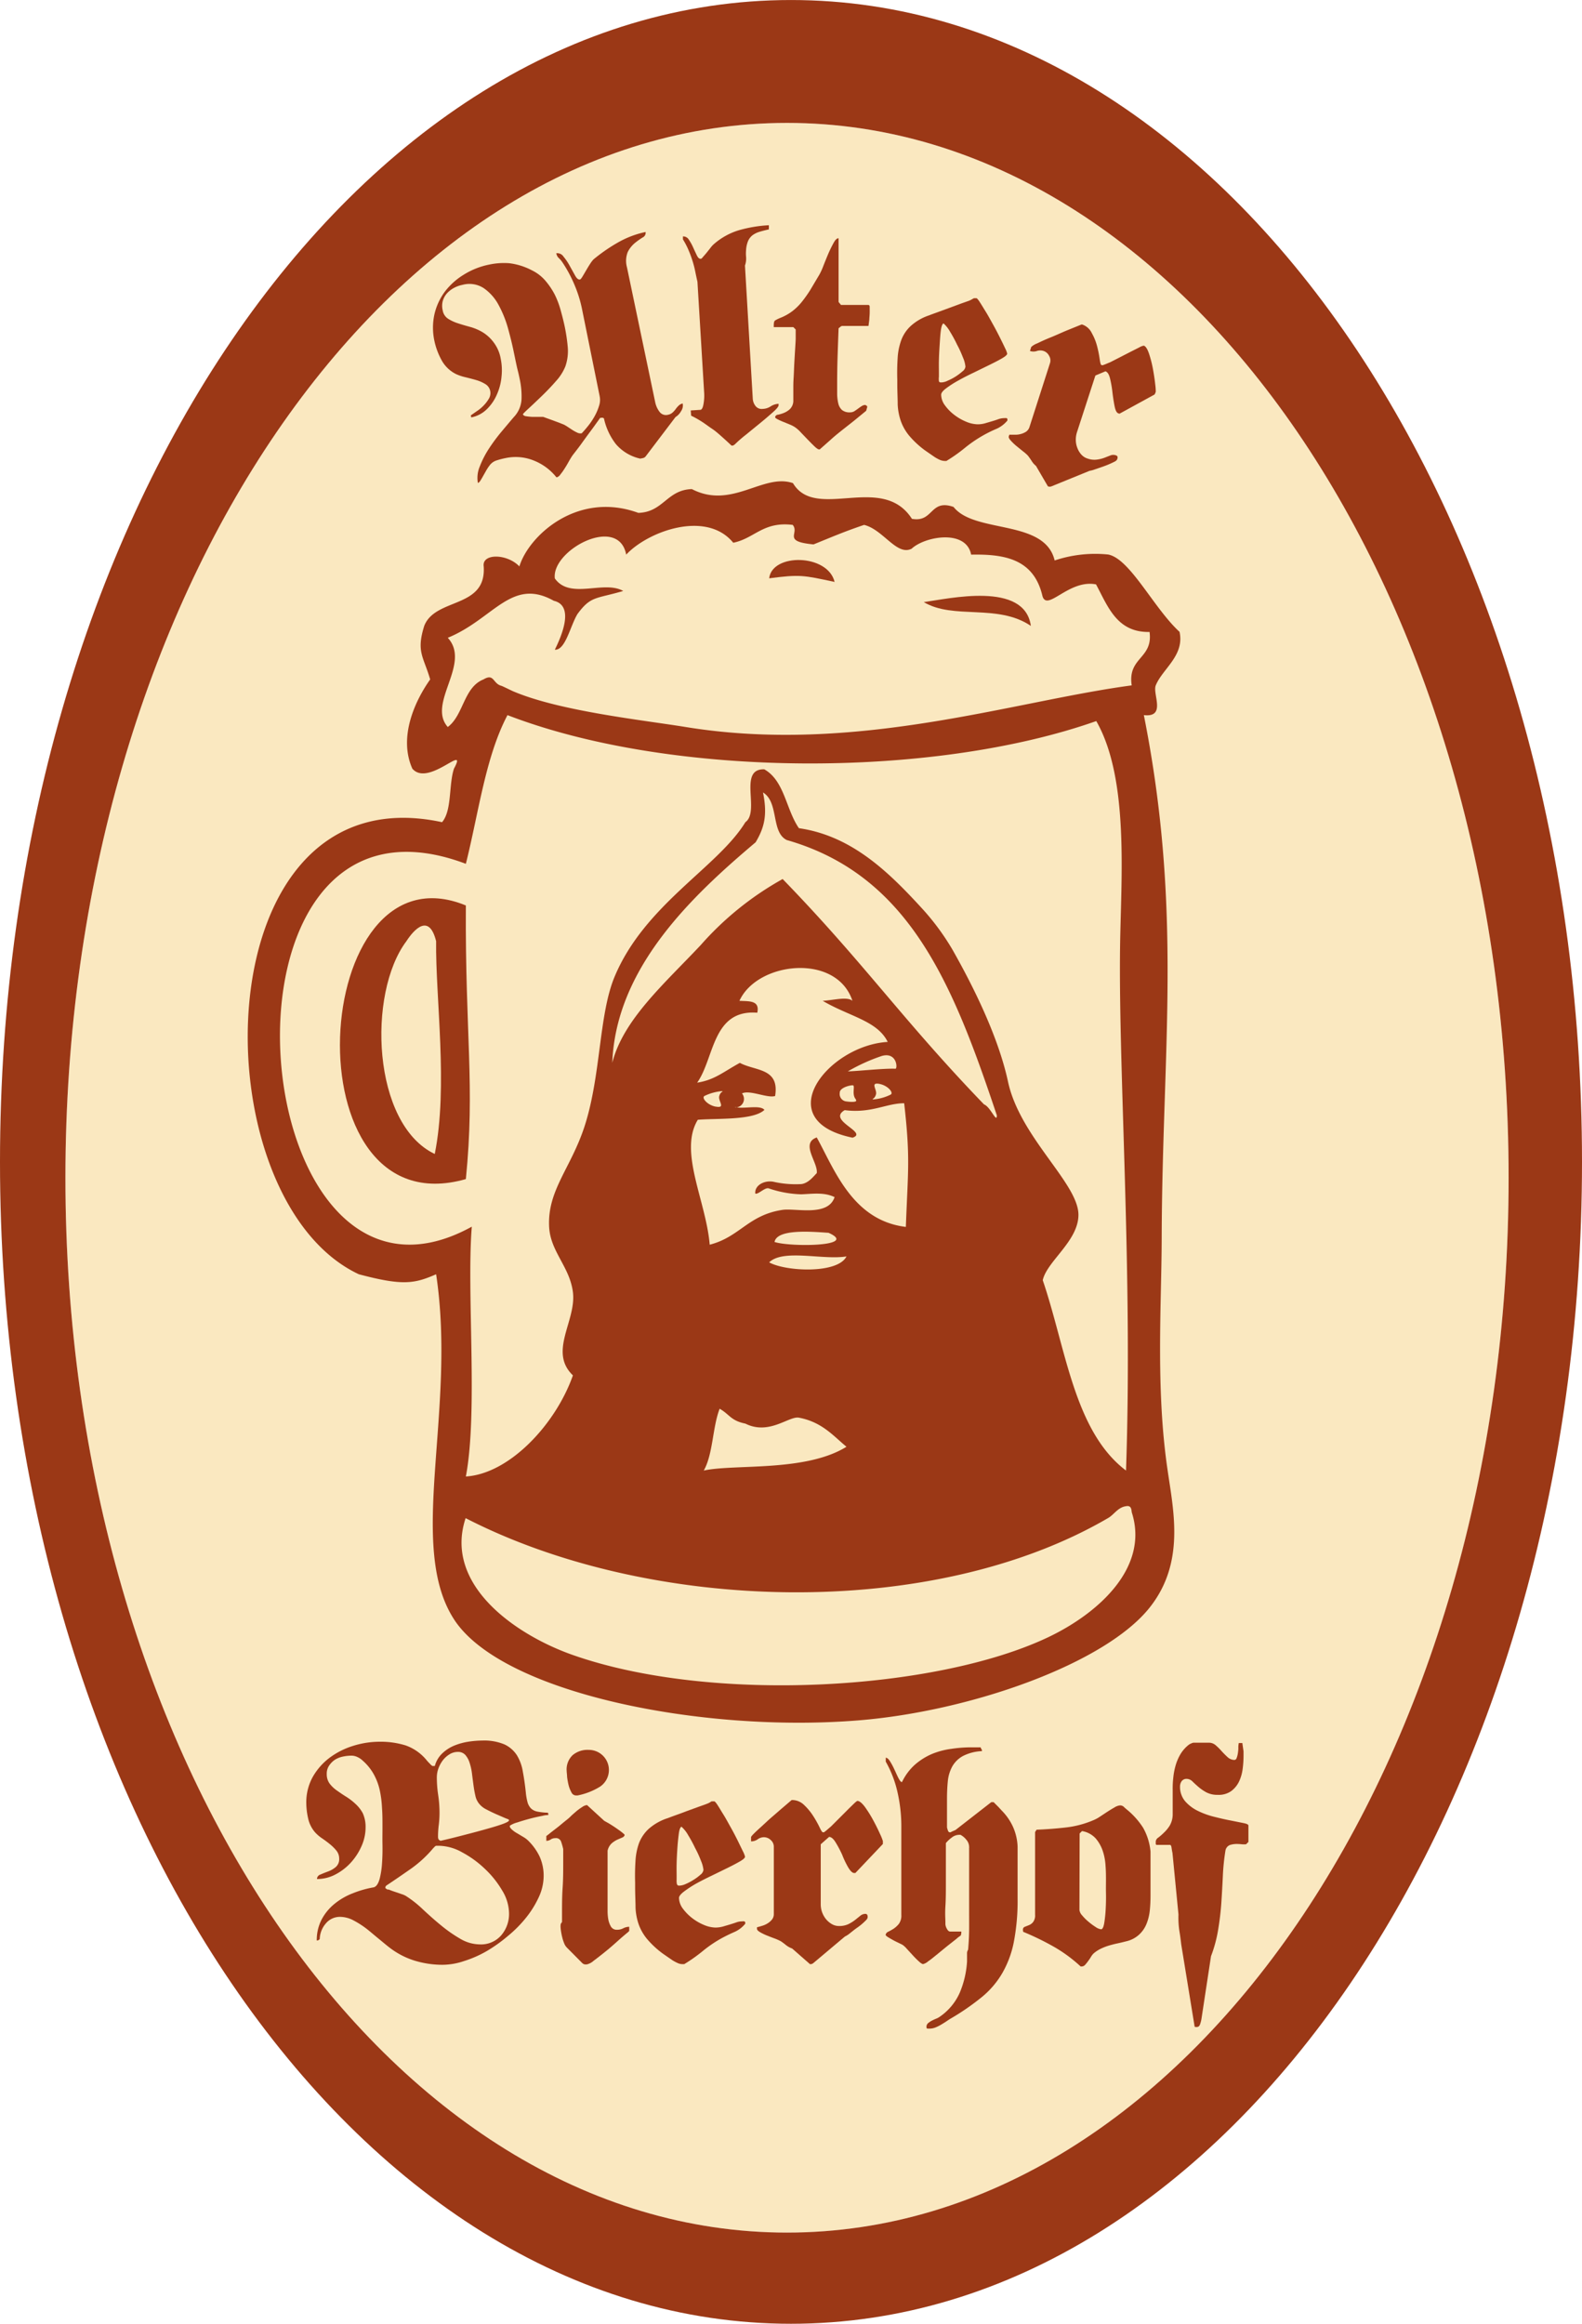 <svg id="Ebene_1" data-name="Ebene 1" xmlns="http://www.w3.org/2000/svg" width="93.84mm" height="137.82mm" viewBox="0 0 266 390.66"><defs><style>.cls-1{fill:#f7dc9f;opacity:0.65;}.cls-2{fill:#9b3816;}.cls-3{fill:none;}</style></defs><path class="cls-1" d="M132.33,20.66C65.32,20.66,11,100.06,11,198S65.32,375.33,132.33,375.33,253.66,295.94,253.66,198,199.34,20.66,132.33,20.66Z" transform="translate(0 0)"/><path class="cls-2" d="M133,0C59.54,0,0,87.45,0,195.33S59.54,390.66,133,390.66,266,303.2,266,195.32,206.45,0,133,0Zm-.67,375.33C65.33,375.33,11,295.94,11,198S65.32,20.66,132.33,20.66,253.66,100.06,253.66,198,199.34,375.33,132.33,375.33Z" transform="translate(0 0)"/><path class="cls-3" d="M123.89,186.13a1.37,1.37,0,0,1-.35-.08A.41.41,0,0,0,123.89,186.13Z" transform="translate(0 0)"/><path class="cls-3" d="M152.33,206.22c.36-9.6.77-11.53-.28-20.79-3,0-5.6,1.74-10,1.16-3.05,1.76,4,3.73,1.32,4.63-14.16-2.92-4.1-15.52,5.91-16.1-1.76-3.58-6.44-4.26-10.93-6.91,1.75-.07,4.13-.76,5,0-2.66-8.07-16-6.61-19,0,1.57.1,3.47-.13,3,2-7.6-.59-7.19,7.68-10.11,11.76,2.93-.46,4.32-1.76,7.18-3.33,2.59,1.41,6.7.81,5.93,5.57-1.28.42-4.27-1.08-5.57-.43a1.43,1.43,0,0,1-.19,2,1.41,1.41,0,0,1-.68.31c1.35.25,4-.43,4.64.43-1.89,1.77-7.81,1.39-11.2,1.66-3.26,5.34,1.39,13.64,2,21,5.05-1.29,6.45-5,12.21-5.85,2.24-.34,7.68,1.2,8.79-2.15-1.76-.85-3.66-.55-5.58-.47a18.42,18.42,0,0,1-5.5-1c-.64-.2-1.76,1.06-2.25.88-.13-1.25,1.37-2.25,3-2a16.65,16.65,0,0,0,4.72.37c1.2-.16,2-1.31,2.58-1.84.27-1.75-2.82-5,0-6C140.33,196.66,143.37,205.18,152.33,206.22Z" transform="translate(0 0)"/><path class="cls-3" d="M139.31,207.25c-2.9-.19-8.65-.69-9.08,1.54C132.79,209.66,144.52,209.57,139.31,207.25Z" transform="translate(0 0)"/><path class="cls-3" d="M68.33,158.22C61.73,167,62.58,189,73.1,194c2.28-11.36.11-26.25.23-35.77C72.16,153.5,69.66,156.17,68.33,158.22Z" transform="translate(0 0)"/><path class="cls-3" d="M78.33,248.22c7.33-.45,15.12-8.79,18-17-4.16-4,.61-9.16,0-14-.55-4.29-3.8-6.81-4-11-.3-6.17,3.71-9.86,6-17,2.73-8.52,2.36-18.67,5-25,5.07-12.17,17.38-18.42,22-26,2.52-1.81-1.28-9,3.17-8.89,3.41,1.92,3.65,6.75,5.83,9.9,8.88,1.29,15.09,7.39,20.5,13.27a41.05,41.05,0,0,1,5.33,7.17c3.32,5.87,7.67,14.46,9.33,22.18,2,9.34,11.88,17.09,11.84,22.37,0,4.42-5.3,7.81-6,11,3.9,11.43,5.27,25.4,14,32,1.15-32.95-1.28-66.77-1-88,.15-11.52,1.57-28.26-4-38-27.56,9.71-71.48,9.61-99-1-3.7,7-4.86,16.48-7,25-45.67-17.22-37.78,82.38,1,61C78.43,217.18,80.4,237.28,78.33,248.22Zm0-50c-30,8.56-26.4-56.86,0-46C78.2,174,79.9,182.49,78.33,198.22Z" transform="translate(0 0)"/><path class="cls-3" d="M125.33,239.33c-2.48-.51-2.65-1.56-4.33-2.5-1.21,3.13-1.1,7.63-2.67,10.39,5.15-1.13,17.09.28,24-4-2.2-1.8-4.08-4.15-8-4.89C132.66,238,129.33,241.33,125.33,239.33Z" transform="translate(0 0)"/><path class="cls-3" d="M129.33,212.22c2.79,1.55,11.54,2,13-1C138.3,211.87,131.7,209.92,129.33,212.22Z" transform="translate(0 0)"/><path class="cls-3" d="M189.33,253.22c-1.35.2-2.05,1.45-3,2-29.58,17.24-76.9,16-108,0-3.74,11.29,8.55,19.68,18,23,23.34,8.22,61.11,6,80-3,8.34-4,17-11.69,14-21C190.27,253.66,190.18,253,189.33,253.22Z" transform="translate(0 0)"/><path class="cls-3" d="M167.65,187.5c-7.33-21.84-14.65-40.36-35.32-46.28-2.69-1.31-1.28-6.35-4-8,.71,3.71.26,5.88-1.24,8.38-10.66,9-23.49,21-24.1,37.06,1.9-7.28,8.78-13.3,14.86-19.77a52,52,0,0,1,13.76-11.1c13.79,14.22,20.12,23.64,33.89,37.88C166.58,186.06,167.65,189,167.65,187.5Z" transform="translate(0 0)"/><path class="cls-3" d="M193.33,106.22c-5.5.11-7.05-4.28-9-8-4.57-.89-8.17,4.61-9,2-1.44-6.28-6.37-7.11-12-7-.84-4.33-7.8-3.07-10-1-2.5,1.28-4.78-3.22-8-4-3.48,1.19-5.18,1.94-8.5,3.28-5.33-.5-2.3-1.83-3.5-3.28-5-.61-6.4,2.27-10,3-4.53-5.54-14.36-1.92-18,2-1.29-6.78-12.59-.76-12,4,2.56,3.63,8.24.24,11.5,2.11-4.63,1.36-5.44.81-7.69,3.87-1.22,2-2,6.15-3.81,6,1.15-2.32,3.33-7.4-.17-8.22-7.13-4-10.1,3.06-17.83,6.22,4,4.37-3.54,11,0,15,2.67-2,2.66-6.67,6-8,1.83-1.08,1.57.69,3,1.07.2.06,1.78.85,2,.93,7.88,3.35,21.79,4.83,29,6,28.62,4.66,55.07-4.35,75-7C189.56,110.45,193.89,110.79,193.33,106.22Zm-64-9c.5-4.28,9.87-4.12,11,.61C135,96.66,134.51,96.55,129.33,97.22Zm26,4c4.17-.58,17-3.54,18,4C167.75,101.43,160.31,104.2,155.33,101.22Z" transform="translate(0 0)"/><path class="cls-2" d="M129.33,97.22c5.18-.67,5.7-.53,11,.61C139.2,93.1,129.83,92.94,129.33,97.22Z" transform="translate(0 0)"/><path class="cls-2" d="M155.33,101.22c5,3,12.42.21,18,4C172.3,97.66,159.5,100.66,155.33,101.22Z" transform="translate(0 0)"/><path class="cls-2" d="M78.33,152.22c-26.4-10.86-30,54.56,0,46C79.9,182.49,78.2,174,78.33,152.22ZM73.1,194c-10.52-5-11.37-27-4.77-35.77,1.33-2.05,3.83-4.72,5,0C73.21,167.74,75.38,182.66,73.1,194Z" transform="translate(0 0)"/><path class="cls-2" d="M195.33,208.22c.07-31.63,3.56-54.94-3-88,3.82.43,1.42-3.57,2-5,1.14-2.8,4.87-5,4-9-4.36-4-8.32-12.3-12-13a21.47,21.47,0,0,0-9,1c-1.65-7-13.44-4.46-17-9-4-1.39-3.34,2.66-7,2-5-7.79-16.17.45-20-6-5-1.72-10.28,4.49-17,1-4.21.13-4.79,3.88-9,4-10.29-3.75-18.45,3.89-20,9-2.09-2.18-6.33-2.22-6,0,.48,7.15-8.13,5.2-10,10-1.37,4.38-.12,5.15,1,9-2.5,3.52-5.39,9.64-3,15,2.71,3.18,9.43-4.5,7,0-.91,2.76-.31,7-2,9-40.53-8.74-41.15,63.24-14,76,7.33,1.95,9.33,1.61,13,0,3.48,23.06-5,45.6,3,58s41.59,19.14,68,17c18.93-1.53,41.52-9.54,49-19,5.92-7.49,4-16.11,3-23C194.3,233.54,195.3,219.26,195.33,208.22Zm-117-63c2.14-8.52,3.3-18,7-25,27.52,10.61,71.44,10.71,99,1,5.57,9.74,4.15,26.48,4,38-.28,21.23,2.15,55.05,1,88-8.73-6.6-10.1-20.57-14-32,.7-3.19,6-6.58,6-11,0-5.28-9.82-13-11.84-22.37-1.66-7.72-6-16.31-9.33-22.18a41.05,41.05,0,0,0-5.33-7.17c-5.41-5.88-11.62-12-20.5-13.27-2.18-3.15-2.42-8-5.83-9.9-4.45-.11-.65,7.08-3.17,8.89-4.62,7.58-16.93,13.83-22,26-2.64,6.33-2.27,16.48-5,25-2.29,7.14-6.3,10.83-6,17,.2,4.19,3.45,6.71,4,11,.61,4.84-4.16,10,0,14-2.88,8.21-10.67,16.55-18,17,2.07-10.94.1-31,1-42-38.78,21.38-46.67-78.22-1-61Zm51,67c2.37-2.3,9-.35,13-1C140.87,214.18,132.12,213.77,129.33,212.22Zm13,31c-6.91,4.28-18.85,2.87-24,4,1.57-2.76,1.46-7.26,2.67-10.39,1.68.94,1.85,2,4.33,2.5,4,2,7.33-1.31,9-1C138.25,239.07,140.13,241.42,142.33,243.22Zm-12.1-34.43c.43-2.23,6.18-1.73,9.08-1.54,5.21,2.32-6.52,2.41-9.08,1.54Zm7.1-17.57c-2.82,1,.27,4.25,0,6-.53.53-1.38,1.68-2.58,1.84a16.88,16.88,0,0,1-4.75-.4c-1.66-.27-3.16.73-3,2,.49.18,1.61-1.08,2.25-.88a18.42,18.42,0,0,0,5.5,1c1.92-.08,3.82-.38,5.58.47-1.11,3.35-6.55,1.81-8.79,2.15-5.76.88-7.16,4.56-12.21,5.85-.61-7.36-5.26-15.66-2-21,3.39-.27,9.31.11,11.2-1.66-.67-.86-3.29-.18-4.64-.43a.41.41,0,0,1-.35-.08,1.37,1.37,0,0,0,.35.08,1.43,1.43,0,0,0,1.18-1.66,1.46,1.46,0,0,0-.31-.68c1.3-.65,4.29.85,5.57.43.77-4.76-3.34-4.16-5.93-5.57-2.86,1.57-4.25,2.87-7.18,3.33,2.92-4.08,2.51-12.35,10.11-11.76.47-2.13-1.43-1.9-3-2,3-6.61,16.34-8.07,19,0-.89-.77-3.27-.08-5,0,4.49,2.65,9.17,3.33,10.93,6.91-10,.58-20.07,13.18-5.91,16.1,2.73-.9-4.37-2.87-1.32-4.63,4.44.58,7-1.16,10-1.16,1.05,9.26.64,11.19.28,20.79C143.37,205.18,140.33,196.66,137.33,191.22Zm-17-5.18c-1.39-.26-2.41-1.47-1.89-1.79a8.29,8.29,0,0,1,3-.82c.16.18-.25,0-.5.82s1.15,2.1-.57,1.79Zm27.54-3.82c1.4.26,2.42,1.47,1.9,1.79a7.85,7.85,0,0,1-3,.82c-.13-.19.25,0,.51-.82s-1.08-2.11.63-1.79Zm-5.31-2.11a30.9,30.9,0,0,1,5.74-2.6c2.54-.68,2.64,2.17,2.26,2.16-1.9-.09-6.37.41-8,.44Zm1.29,4.68c.65.73-1.65.36-1.65.36a1.25,1.25,0,0,1-1-1.44s0-.07,0-.1c.11-.77,1.64-1.16,2.16-1.16s-.22,1.49.53,2.34Zm-12.28-37a52,52,0,0,0-13.76,11.1c-6.08,6.47-13,12.49-14.86,19.77.61-16,13.44-28.06,24.1-37.06,1.5-2.5,2-4.67,1.24-8.38,2.72,1.65,1.31,6.69,4,8,20.68,5.92,28,24.39,35.32,46.28,0,1.45-1.07-1.44-2.15-1.83-13.73-14.24-20.06-23.66-33.85-37.88Zm44.72,127.43c-18.89,9-56.66,11.22-80,3-9.45-3.32-21.74-11.71-18-23,31.1,16,78.42,17.24,108,0,1-.55,1.65-1.8,3-2,.85-.18.94.39,1,1,3,9.31-5.62,17-14,21Zm14-160c-19.93,2.65-46.38,11.66-75,7-7.21-1.17-21.12-2.65-29-6-.2-.08-1.78-.87-2-.93-1.45-.38-1.19-2.15-3-1.07-3.34,1.33-3.33,6-6,8-3.54-4,4-10.63,0-15C83,104.06,86,97,93.12,101c3.5.82,1.32,5.9.17,8.22,1.79.13,2.59-4,3.81-6,2.25-3.06,3.06-2.51,7.69-3.87-3.26-1.87-8.94,1.52-11.5-2.11-.59-4.76,10.71-10.78,12-4,3.64-3.92,13.47-7.54,18-2,3.6-.73,5-3.61,10-3,1.2,1.45-1.83,2.78,3.5,3.28,3.32-1.34,5-2.09,8.5-3.28,3.22.78,5.5,5.28,8,4,2.2-2.07,9.16-3.33,10,1,5.63-.11,10.56.72,12,7,.83,2.61,4.43-2.89,9-2,2,3.72,3.5,8.11,9,8,.6,4.55-3.73,4.21-3,9Z" transform="translate(0 0)"/><path class="cls-2" d="M54.76,323.39a4.18,4.18,0,0,0-1,2.59.62.62,0,0,1-.5.25,7.45,7.45,0,0,1,.82-3.53,8.53,8.53,0,0,1,2.17-2.64,11.26,11.26,0,0,1,3.06-1.77,17.15,17.15,0,0,1,3.51-1c.43-.1.75-.55,1-1.37a14.39,14.39,0,0,0,.42-2.76c.07-1,.09-2.07.07-3.11s0-1.85,0-2.42v-.69c0-1,0-2-.08-3a18.18,18.18,0,0,0-.37-2.94,9.91,9.91,0,0,0-1-2.69A8.55,8.55,0,0,0,61,296a3.07,3.07,0,0,0-.87-.6,2.31,2.31,0,0,0-1-.25,7,7,0,0,0-1.44.15,4.11,4.11,0,0,0-1.35.52,3.62,3.62,0,0,0-1,1,2.39,2.39,0,0,0-.4,1.42,2.65,2.65,0,0,0,.47,1.59,5.42,5.42,0,0,0,1.22,1.17c.5.35,1,.7,1.57,1.05a10.25,10.25,0,0,1,1.57,1.21A5.89,5.89,0,0,1,61,304.83a5.52,5.52,0,0,1,.47,2.37,7.69,7.69,0,0,1-.67,3.13A10.14,10.14,0,0,1,59,313.12a9.36,9.36,0,0,1-2.59,2,6.6,6.6,0,0,1-3.11.77.8.8,0,0,1,.57-.75c.38-.17.81-.34,1.29-.52a4.21,4.21,0,0,0,1.3-.75,1.73,1.73,0,0,0,.57-1.42,2.11,2.11,0,0,0-.47-1.34A7.41,7.41,0,0,0,55.43,310c-.43-.35-.88-.68-1.35-1a6.39,6.39,0,0,1-1.14-1,5.29,5.29,0,0,1-1.14-2.34,12,12,0,0,1-.3-2.54,8.78,8.78,0,0,1,1.09-4.4,10.58,10.58,0,0,1,2.86-3.24,13.06,13.06,0,0,1,4-2,15,15,0,0,1,4.4-.67,14.28,14.28,0,0,1,4.36.62,8,8,0,0,1,3.51,2.47c.13.16.32.37.57.62a1.86,1.86,0,0,0,.42.37h.4a4.53,4.53,0,0,1,1.22-2.09,6.51,6.51,0,0,1,2-1.32,10.49,10.49,0,0,1,2.39-.67,16.21,16.21,0,0,1,2.41-.2,8.81,8.81,0,0,1,3.69.65,5,5,0,0,1,2.09,1.82,7.58,7.58,0,0,1,1,2.76c.2,1.06.37,2.22.5,3.48a9.93,9.93,0,0,0,.3,1.7,2.44,2.44,0,0,0,.57,1,2.13,2.13,0,0,0,1,.52,11.05,11.05,0,0,0,1.72.2c.13,0,.19.06.19.2v.19a3.74,3.74,0,0,0-.94.13c-.63.12-1.33.27-2.09.47s-1.5.42-2.19.65a4.22,4.22,0,0,0-1.25.55v.1c0,.16.13.35.38.57a4.58,4.58,0,0,0,.89.62l1,.6a4,4,0,0,1,.75.55,9.38,9.38,0,0,1,2,2.76,7.81,7.81,0,0,1,.67,3.26,8.53,8.53,0,0,1-.8,3.51,16.56,16.56,0,0,1-2.11,3.43,20.52,20.52,0,0,1-3.07,3.11A25.4,25.4,0,0,1,81.85,328,18.93,18.93,0,0,1,78,329.69a11.36,11.36,0,0,1-3.61.62,16,16,0,0,1-4.65-.69,13.36,13.36,0,0,1-4.16-2.14c-.59-.44-1.23-1-1.91-1.55s-1.38-1.17-2.09-1.72a15.58,15.58,0,0,0-2.19-1.39,4.88,4.88,0,0,0-2.22-.57A3.07,3.07,0,0,0,54.76,323.39Zm10.5-5.77c.31.13.67.27,1.07.4s.79.26,1.17.4a3.23,3.23,0,0,1,.72.3A18.39,18.39,0,0,1,71.11,321c1,.93,2,1.83,3.06,2.69a23.65,23.65,0,0,0,3.21,2.24,6.58,6.58,0,0,0,3.29.95,4.49,4.49,0,0,0,3.6-1.52,5.5,5.5,0,0,0,1.32-3.76,7.49,7.49,0,0,0-1.14-3.76,16.29,16.29,0,0,0-2.91-3.65,17.31,17.31,0,0,0-3.84-2.79,8.25,8.25,0,0,0-3.85-1.1h-.4a.4.4,0,0,0-.28.08l-.32.32a19.84,19.84,0,0,1-3.68,3.41c-1.3.91-2.69,1.87-4.18,2.86a.48.48,0,0,0-.2.4c0,.07.15.17.47.34Zm8.39-8.86a1,1,0,0,0,.07.42.6.6,0,0,0,.38.28c.89-.2,2-.47,3.28-.8s2.56-.66,3.78-1,2.28-.64,3.14-.94,1.29-.53,1.29-.7-.21-.19-.64-.37l-1.5-.65c-.56-.25-1.13-.52-1.69-.82a3.54,3.54,0,0,1-1.24-1,3.13,3.13,0,0,1-.6-1.34c-.14-.6-.24-1.21-.32-1.82s-.17-1.29-.25-1.94a9.55,9.55,0,0,0-.4-1.76,3.61,3.61,0,0,0-.72-1.3,1.62,1.62,0,0,0-1.25-.5,2.64,2.64,0,0,0-1.39.4,4.11,4.11,0,0,0-1.12,1,5.23,5.23,0,0,0-.75,1.37,4.43,4.43,0,0,0-.27,1.44,20.09,20.09,0,0,0,.22,3,20.1,20.1,0,0,1,.23,3,16.49,16.49,0,0,1-.13,2.11,15.44,15.44,0,0,0-.12,1.67Z" transform="translate(0 0)"/><path class="cls-2" d="M94.28,323.49a.8.8,0,0,1,.22-.35v-1.48c0-1.43,0-2.85.1-4.28s.1-2.87.1-4.33v-2.19a10.89,10.89,0,0,0-.35-1.24.9.9,0,0,0-1-.6,1.32,1.32,0,0,0-.75.22,1.3,1.3,0,0,1-.74.23v-.81c.23-.16.46-.34.67-.52L94,307c.56-.47,1-.83,1.34-1.1s.46-.39.67-.6.59-.53.92-.82a10.13,10.13,0,0,1,1-.72,1.59,1.59,0,0,1,.78-.3l2.88,2.64.75.42c.36.22.75.46,1.14.73s.73.5,1.07.77.48.4.48.47a.61.61,0,0,1-.35.4l-.85.37a4.09,4.09,0,0,0-1,.65,2.42,2.42,0,0,0-.67,1.22v10.15a8.18,8.18,0,0,0,.12,1.4,3.82,3.82,0,0,0,.45,1.22,1.13,1.13,0,0,0,1,.52,2.22,2.22,0,0,0,1.07-.25,2.18,2.18,0,0,1,1-.25v.7l-.2.2c-.49.4-1.09.91-1.79,1.54s-1.39,1.23-2.09,1.79-1.33,1.06-1.89,1.47a2.6,2.6,0,0,1-1.14.62,2.41,2.41,0,0,1-.38,0,.91.91,0,0,1-.37-.18L95.3,327.4a2.12,2.12,0,0,1-.45-.73,6.85,6.85,0,0,1-.32-1c-.09-.35-.15-.68-.2-1a6.48,6.48,0,0,1-.08-.77A2.83,2.83,0,0,1,94.28,323.49Zm2-28.42a3.85,3.85,0,0,1,2.68-.89,3.38,3.38,0,0,1,1.92,6.19,11.38,11.38,0,0,1-3.76,1.47h-.3a.87.87,0,0,1-.74-.52,5.17,5.17,0,0,1-.48-1.22,13.23,13.23,0,0,1-.25-1.4c0-.33-.06-.67-.07-1a3.3,3.3,0,0,1,1-2.63Z" transform="translate(0 0)"/><path class="cls-2" d="M106.85,312.87a10.65,10.65,0,0,1,.59-3,6.42,6.42,0,0,1,1.6-2.38,8.92,8.92,0,0,1,3.13-1.8l1.22-.45c.65-.23,1.35-.48,2.09-.77l2.12-.77c.66-.23,1.08-.38,1.24-.45a2.62,2.62,0,0,0,.48-.22l.2-.12a.38.38,0,0,1,.17-.08h.4c.1,0,.29.21.57.64s.61,1,1,1.62.78,1.36,1.22,2.14.82,1.52,1.17,2.22l.87,1.79a4,4,0,0,1,.35.89c0,.2-.28.46-.83.78s-1.23.68-2.06,1.09l-2.66,1.3c-.94.45-1.84.9-2.67,1.36A19.44,19.44,0,0,0,115,318c-.55.42-.83.78-.83,1.07a3.12,3.12,0,0,0,.65,1.8,8.09,8.09,0,0,0,1.59,1.61,8.66,8.66,0,0,0,2,1.15,5.25,5.25,0,0,0,1.87.42,4.92,4.92,0,0,0,1.27-.17l1.19-.35c.38-.12.74-.23,1.07-.35a2.84,2.84,0,0,1,1-.17.86.86,0,0,1,.32,0c.12,0,.18.13.18.29v.1a4.84,4.84,0,0,1-1.77,1.37c-.67.29-1.36.62-2.07,1a20.88,20.88,0,0,0-3.26,2.19,26.92,26.92,0,0,1-3.16,2.24h-.3a1.89,1.89,0,0,1-.84-.2,6.56,6.56,0,0,1-.9-.49l-.87-.6-.72-.5a15.38,15.38,0,0,1-2.64-2.46,8.21,8.21,0,0,1-1.39-2.44,9.84,9.84,0,0,1-.53-2.79c0-1-.07-2.18-.07-3.51v-.7C106.75,315.2,106.78,314,106.85,312.87ZM114,317h.29a2.87,2.87,0,0,0,1-.27,9.25,9.25,0,0,0,1.32-.7,7.72,7.72,0,0,0,1.17-.87,1.21,1.21,0,0,0,.5-.8,5.14,5.14,0,0,0-.4-1.49,17.32,17.32,0,0,0-1-2.19,22.52,22.52,0,0,0-1.17-2.16,5.49,5.49,0,0,0-1.12-1.42q-.3.09-.45,1.14c-.09.7-.18,1.5-.24,2.39s-.11,1.79-.13,2.66,0,1.54,0,2V316a2.61,2.61,0,0,0,.05.74.27.27,0,0,0,.21.22Z" transform="translate(0 0)"/><path class="cls-2" d="M132.16,327c-.28-.23-.57-.45-.87-.65a9,9,0,0,0-1-.45c-.45-.16-.9-.34-1.35-.52a9,9,0,0,1-1.17-.57c-.33-.2-.49-.38-.49-.55V324c.26-.06.56-.15.89-.25a3.66,3.66,0,0,0,.92-.42,2.84,2.84,0,0,0,.73-.65,1.46,1.46,0,0,0,.29-.92V310.5a1.49,1.49,0,0,0-.52-1.17,1.67,1.67,0,0,0-1.12-.47,1.8,1.8,0,0,0-1.07.35,1.86,1.86,0,0,1-1.12.35v-.7q0-.15.75-.87c.5-.48,1.1-1,1.81-1.67s1.47-1.29,2.27-2l2-1.71h.1a2.88,2.88,0,0,1,2,.84,9.83,9.83,0,0,1,1.54,1.87,17.18,17.18,0,0,1,1.05,1.87c.26.56.45.84.55.84h.2a7.52,7.52,0,0,0,.62-.5l.57-.49,1.17-1.17,1.42-1.42c.46-.47.87-.86,1.22-1.2s.55-.49.62-.49c.33,0,.75.34,1.25,1a20.31,20.31,0,0,1,1.41,2.26c.45.83.83,1.6,1.15,2.32a8.41,8.41,0,0,1,.47,1.17V310l-4.63,4.88h-.2c-.29,0-.62-.31-1-.94a15,15,0,0,1-1-2.09,18.08,18.08,0,0,0-1.1-2.09c-.38-.63-.75-.95-1.12-.95l-1.4,1.24v10.11a4,4,0,0,0,.22,1.29,4.07,4.07,0,0,0,.65,1.17,3.71,3.71,0,0,0,1,.85,2.37,2.37,0,0,0,1.24.32,3.56,3.56,0,0,0,1.55-.32,6.79,6.79,0,0,0,1.12-.7l.87-.7a1.34,1.34,0,0,1,.85-.32c.26,0,.39.17.39.5s-.18.47-.54.82a9.29,9.29,0,0,1-1.22,1c-.44.3-.88.67-1.3,1a3.86,3.86,0,0,1-.77.49L136.78,330a.75.75,0,0,1-.59.2l-3-2.63A3.59,3.59,0,0,1,132.16,327Z" transform="translate(0 0)"/><path class="cls-2" d="M156,340.17a3.15,3.15,0,0,1,.65-.45c.25-.13.5-.25.75-.35a2.39,2.39,0,0,0,.57-.3,9.6,9.6,0,0,0,3.41-4.08,16,16,0,0,0,1.22-5.23v-1.5a1.43,1.43,0,0,1,.18-.5c.1-1.12.16-2.22.17-3.28s0-2.12,0-3.19V310.85a.38.38,0,0,1,0-.15.38.38,0,0,0,0-.15,1.84,1.84,0,0,0-.45-1.24,3.15,3.15,0,0,0-1-.85h-.19a2,2,0,0,0-1.27.45,5.57,5.57,0,0,0-1,.94v6.64c0,1.4,0,2.75-.08,4s0,2.14,0,2.63v.35a1.78,1.78,0,0,0,.24.77c.17.32.35.48.55.48h1.89c0,.43-.06.68-.2.74a4.41,4.41,0,0,0-.64.5l-1.55,1.22-1.71,1.4c-.55.44-1,.83-1.47,1.14a2.09,2.09,0,0,1-.85.47q-.24,0-.72-.45c-.32-.29-.65-.62-1-1l-1-1.09a4.15,4.15,0,0,0-.75-.7l-.77-.38c-.31-.14-.62-.3-.92-.47s-.57-.32-.8-.47-.35-.27-.35-.37a.73.73,0,0,1,.42-.5,9.84,9.84,0,0,0,.9-.5,4.13,4.13,0,0,0,.9-.82,2.35,2.35,0,0,0,.42-1.52V307a25.77,25.77,0,0,0-.62-5.6,18.68,18.68,0,0,0-2-5.25v-.65q.34,0,.72.6a11.52,11.52,0,0,1,.72,1.34c.24.5.45,1,.65,1.39s.38.68.55.75h.1a9.22,9.22,0,0,1,2.14-2.89,10.82,10.82,0,0,1,2.86-1.81A13,13,0,0,1,160,294a22.26,22.26,0,0,1,3.36-.25h1.54a.44.44,0,0,0,.07.22,1.71,1.71,0,0,1,.13.23v.19a7.65,7.65,0,0,0-3.21.83,4.55,4.55,0,0,0-1.77,1.74,6.46,6.46,0,0,0-.75,2.46c-.1,1-.14,2-.14,3v4.78a3.77,3.77,0,0,0,.14.49c.06.23.19.35.35.35h.1a3.11,3.11,0,0,1,.45-.22l.4-.18,6-4.67h.4l.57.57c.15.15.3.3.45.47l.37.4a9.35,9.35,0,0,1,1.89,2.76,9,9,0,0,1,.75,3.26v8.66a36.67,36.67,0,0,1-.65,7.47,17,17,0,0,1-2,5.28,14.9,14.9,0,0,1-3.43,3.95,40.82,40.82,0,0,1-5,3.46c-.23.13-.5.3-.79.5s-.62.4-.95.6a7.18,7.18,0,0,1-1,.5,2.86,2.86,0,0,1-1,.19h-.33c-.11,0-.17-.11-.17-.27A.8.8,0,0,1,156,340.17Z" transform="translate(0 0)"/><path class="cls-2" d="M172,324.44a.49.49,0,0,1,.32-.52l.7-.28a1.69,1.69,0,0,0,.69-.52,1.83,1.83,0,0,0,.33-1.22V308l.25-.4c1.62-.06,3.25-.19,4.87-.37a16.49,16.49,0,0,0,4.78-1.27,6.06,6.06,0,0,0,1-.55l1.24-.82c.44-.28.84-.53,1.22-.74a2.1,2.1,0,0,1,.87-.33.89.89,0,0,1,.65.2c.13.13.3.28.5.45a12.92,12.92,0,0,1,2.79,3.11,10,10,0,0,1,1.24,4v7.42q0,1.25-.12,2.46a8.3,8.3,0,0,1-.55,2.26,5,5,0,0,1-1.25,1.82,4.77,4.77,0,0,1-2.16,1.12c-.5.13-1,.25-1.47.35s-.94.22-1.39.35a9.17,9.17,0,0,0-1.32.5,5.61,5.61,0,0,0-1.25.79,2.6,2.6,0,0,0-.47.57,7.52,7.52,0,0,1-.5.75,6.44,6.44,0,0,1-.52.65.79.79,0,0,1-.55.27h-.2a24.58,24.58,0,0,0-4.53-3.33,45.64,45.64,0,0,0-5.12-2.49A1,1,0,0,1,172,324.44Zm9.5-3.34a1.61,1.61,0,0,0,.45.9,7.73,7.73,0,0,0,1.07,1.07,10.65,10.65,0,0,0,1.22.9,2,2,0,0,0,.9.37c.23,0,.4-.34.52-1a20.92,20.92,0,0,0,.25-2.37c.05-.89.07-1.8.05-2.71s0-1.6,0-2.06c0-.77,0-1.6-.07-2.49a9.57,9.57,0,0,0-.47-2.54,6.36,6.36,0,0,0-1.2-2.12,4,4,0,0,0-2.29-1.22l-.4.4Z" transform="translate(0 0)"/><path class="cls-2" d="M198.31,324.66a14.85,14.85,0,0,1-.17-2.21v-.35a2,2,0,0,0,0-.35l-1-10.25c-.06-.27-.11-.55-.15-.85s-.11-.46-.25-.5h-2.23a.17.17,0,0,1-.18-.15v-.44a.89.89,0,0,1,.42-.63,9.2,9.2,0,0,0,.94-.82,5.86,5.86,0,0,0,1-1.22,3.8,3.8,0,0,0,.49-1.86v-4.09a15.7,15.7,0,0,1,.1-2.11,11.21,11.21,0,0,1,.38-2,8.08,8.08,0,0,1,.79-1.87,5.81,5.81,0,0,1,1.37-1.59,1.56,1.56,0,0,1,.43-.25,1.5,1.5,0,0,1,.42-.15h2.59a1.75,1.75,0,0,1,1.17.45,9.44,9.44,0,0,1,1,1c.32.35.65.68,1,1a1.74,1.74,0,0,0,1.12.45.4.4,0,0,0,.37-.3,3.49,3.49,0,0,0,.2-.72,7,7,0,0,0,.1-.92,3.66,3.66,0,0,1,.07-.9h.6c.1.73.17,1.2.2,1.39v.7a17.19,17.19,0,0,1-.15,2.27,7,7,0,0,1-.62,2.14,4.32,4.32,0,0,1-1.32,1.59,3.63,3.63,0,0,1-2.24.62,4,4,0,0,1-1.92-.42,7.76,7.76,0,0,1-1.34-.92c-.38-.33-.72-.64-1-.92a1.43,1.43,0,0,0-1-.43,1,1,0,0,0-.82.4,1.53,1.53,0,0,0-.27.85,3.76,3.76,0,0,0,.84,2.49,6.76,6.76,0,0,0,2.15,1.64,13.6,13.6,0,0,0,2.76,1c1,.25,1.9.46,2.76.62l2.14.43c.57.11.85.25.85.42v2.76l-.4.39a4.09,4.09,0,0,1-.7,0A6.84,6.84,0,0,0,208,310a3.65,3.65,0,0,0-1.22.18,1.23,1.23,0,0,0-.73.92,36.92,36.92,0,0,0-.44,4.33c-.07,1.46-.15,2.94-.25,4.43s-.28,3-.53,4.5a22.76,22.76,0,0,1-1.21,4.51l-1.6,10.5a4.82,4.82,0,0,1-.2.82c-.1.38-.29.58-.59.58H201a.16.16,0,0,1-.15-.17h0l-2.24-13.74C198.52,326.07,198.43,325.36,198.31,324.66Z" transform="translate(0 0)"/><path class="cls-2" d="M83.53,77.39a2.32,2.32,0,0,0-1.2.84,7.94,7.94,0,0,0-.6.91c-.18.33-.36.63-.52.92s-.31.54-.45.76-.28.34-.41.36a4.92,4.92,0,0,1,.32-2.76,16,16,0,0,1,1.54-3,29.79,29.79,0,0,1,2.12-2.86c.78-.93,1.46-1.74,2.06-2.44a4.69,4.69,0,0,0,1.3-3,13.65,13.65,0,0,0-.3-3.37c-.1-.49-.21-1-.33-1.46s-.22-.95-.32-1.41L86.35,59c-.24-1.17-.56-2.46-.95-3.87a18.78,18.78,0,0,0-1.58-3.89,8,8,0,0,0-2.47-2.79,4.41,4.41,0,0,0-3.57-.57,5.18,5.18,0,0,0-1.47.53,4.41,4.41,0,0,0-1.18.93,3.29,3.29,0,0,0-.69,1.29,3.17,3.17,0,0,0,0,1.56,2.06,2.06,0,0,0,.9,1.39,7,7,0,0,0,1.66.77c.63.21,1.32.41,2.06.61a8.48,8.48,0,0,1,2.12.91A6.6,6.6,0,0,1,83,57.55a6.37,6.37,0,0,1,1.2,2.8,9.67,9.67,0,0,1,.13,2.94,9.41,9.41,0,0,1-.77,3,7.69,7.69,0,0,1-1.69,2.49,5.18,5.18,0,0,1-2.63,1.39l-.08-.34,1-.7a6.19,6.19,0,0,0,1.15-.95A5.75,5.75,0,0,0,82.21,67a1.82,1.82,0,0,0,.21-1.29,1.74,1.74,0,0,0-.83-1.15,6.13,6.13,0,0,0-1.53-.67c-.58-.17-1.17-.32-1.78-.47a8,8,0,0,1-1.59-.53,5.59,5.59,0,0,1-2.45-2.36,11.75,11.75,0,0,1-1.19-3.18,10.49,10.49,0,0,1,0-4.53A10.24,10.24,0,0,1,74.82,49,11.59,11.59,0,0,1,78,46.16a12.75,12.75,0,0,1,4.2-1.67,11.84,11.84,0,0,1,3.46-.24,11.1,11.1,0,0,1,3.81,1.21,7,7,0,0,1,2.25,1.75,12.2,12.2,0,0,1,1.59,2.38,14.89,14.89,0,0,1,1,2.71c.26.94.49,1.85.67,2.73a30.14,30.14,0,0,1,.48,3.28,7.85,7.85,0,0,1-.39,3.26,8.23,8.23,0,0,1-1.58,2.49c-.78.9-1.59,1.74-2.42,2.54s-1.57,1.5-2.21,2.09-1,.94-.93,1a.72.72,0,0,0,.51.28,9.7,9.7,0,0,0,1.07.11h1.82l.63.23,1,.36,1.1.41.75.3a6.11,6.11,0,0,1,.61.36l.79.52a6.73,6.73,0,0,0,.83.46,1.22,1.22,0,0,0,.77.12c.33-.34.7-.77,1.1-1.27a11.44,11.44,0,0,0,1.07-1.6,8.8,8.8,0,0,0,.73-1.7,3.13,3.13,0,0,0,.12-1.66L97.84,51.85a21.19,21.19,0,0,0-1.28-4.05,22.47,22.47,0,0,0-2-3.71,4,4,0,0,0-.63-.73,1.38,1.38,0,0,1-.39-.79,1.25,1.25,0,0,1,1.21.57,9.28,9.28,0,0,1,1.06,1.58l.9,1.62c.27.48.54.7.8.64.1,0,.24-.18.43-.49s.39-.66.62-1.05.45-.76.68-1.11a4.88,4.88,0,0,1,.56-.73,28.65,28.65,0,0,1,4.09-2.83A15.9,15.9,0,0,1,108.55,39a.86.86,0,0,1-.5.92,12.87,12.87,0,0,0-1.3.93,4.78,4.78,0,0,0-1.19,1.49,4.07,4.07,0,0,0-.14,2.6l4.76,22.74a4,4,0,0,0,.7,1.53,1.34,1.34,0,0,0,1.46.51,1.56,1.56,0,0,0,.74-.36,3.67,3.67,0,0,0,.53-.59,4.07,4.07,0,0,1,.51-.59,1.36,1.36,0,0,1,.67-.35,1.66,1.66,0,0,1-.27,1.28,2.65,2.65,0,0,1-.94,1l-5,6.59a.81.81,0,0,1-.28.24,1.36,1.36,0,0,1-.36.1l-.29.06a7.54,7.54,0,0,1-4.1-2.45,10.8,10.8,0,0,1-2-4.3.41.41,0,0,0-.43-.11h-.2l-.43.6c-.32.44-.71,1-1.19,1.64s-1,1.36-1.54,2.11-1.06,1.4-1.52,2c-.23.35-.46.73-.68,1.13s-.45.78-.68,1.13a8.77,8.77,0,0,1-.67.93,1.08,1.08,0,0,1-.56.45h-.1a9.17,9.17,0,0,0-3.85-2.83A8.11,8.11,0,0,0,85.05,77,13,13,0,0,0,83.53,77.39Z" transform="translate(0 0)"/><path class="cls-2" d="M116.14,69l1.59-.1c.26,0,.45-.33.56-1a7.88,7.88,0,0,0,.1-2l-1.12-18.53c-.14-.63-.27-1.22-.38-1.78a17.07,17.07,0,0,0-.43-1.67,18.38,18.38,0,0,0-.63-1.73,12.8,12.8,0,0,0-1-1.95v-.5a1.11,1.11,0,0,1,1,.56,8.25,8.25,0,0,1,.72,1.3c.21.47.42.91.61,1.31s.4.6.63.59.24-.12.43-.33.39-.44.61-.71l.62-.78a4.37,4.37,0,0,1,.49-.56,11.37,11.37,0,0,1,4.34-2.43,22.92,22.92,0,0,1,5-.83v.7q-.93.21-1.62.42a3.81,3.81,0,0,0-1.14.57,2.59,2.59,0,0,0-.72.92,4.68,4.68,0,0,0-.35,1.52,6.44,6.44,0,0,0,0,1.24,3.54,3.54,0,0,1-.19,1.41L126.57,67a2.19,2.19,0,0,0,.48,1.27,1.29,1.29,0,0,0,1.17.47,2.58,2.58,0,0,0,1.37-.43,2.72,2.72,0,0,1,1.32-.43v.25c0,.2-.29.58-.91,1.13s-1.32,1.16-2.13,1.82l-2.45,2a21.76,21.76,0,0,0-1.85,1.61,1.33,1.33,0,0,1-.19.14.64.64,0,0,1-.19.08H123c-.6-.57-1.16-1.08-1.69-1.55s-1-.89-1.57-1.27-1.06-.76-1.62-1.13a17,17,0,0,0-1.91-1.08Z" transform="translate(0 0)"/><path class="cls-2" d="M130.79,69.72a5.76,5.76,0,0,0,1-.3,3.43,3.43,0,0,0,1-.62,2,2,0,0,0,.6-1.32V65c0-.2,0-.69.05-1.49s.07-1.64.12-2.54.1-1.74.15-2.54.08-1.29.08-1.49V55.39l-.4-.4H130.1v-.25c0-.46.07-.75.2-.85a5.89,5.89,0,0,1,1-.49,8.66,8.66,0,0,0,1.94-1.1,9.53,9.53,0,0,0,1.57-1.54,21.31,21.31,0,0,0,1.42-2l1.54-2.59a10.69,10.69,0,0,0,.65-1.42q.39-1,.84-2.07c.27-.63.57-1.24.9-1.84s.58-.79.84-.79V50.76l.4.5h4.63a.2.2,0,0,1,.13.09.37.37,0,0,1,.07.2v.55a10.22,10.22,0,0,1-.05,1.3c0,.37-.08.83-.15,1.39h-4.43a.71.71,0,0,0-.3.15l-.3.25c-.06,1.62-.12,3.23-.17,4.8s-.07,3.06-.07,4.46v1.86a7.4,7.4,0,0,0,.2,1.55,2.15,2.15,0,0,0,.62,1.07,2,2,0,0,0,1.35.39,1.41,1.41,0,0,0,.72-.19c.21-.14.42-.28.62-.43s.4-.29.6-.42a1.13,1.13,0,0,1,.64-.2l.3.2v.2a3,3,0,0,0-.1.32.56.56,0,0,1-.1.28l-2,1.64-1.89,1.49c-.63.5-1.26,1-1.89,1.57l-2,1.77h-.1c-.17,0-.42-.17-.77-.5s-.72-.71-1.12-1.12l-1.17-1.22a6,6,0,0,0-.87-.8,4.4,4.4,0,0,0-.9-.5l-1.14-.47a9.88,9.88,0,0,1-1-.45c-.29-.14-.43-.27-.43-.37A.51.51,0,0,1,130.79,69.72Z" transform="translate(0 0)"/><path class="cls-2" d="M150.93,60.2a10.66,10.66,0,0,1,.6-3,6.23,6.23,0,0,1,1.59-2.39A8.7,8.7,0,0,1,156.26,53c.16-.07.57-.22,1.21-.45l2.1-.77,2.11-.78,1.25-.44a4.09,4.09,0,0,0,.47-.23l.2-.12.17-.08h.4c.1,0,.29.22.57.65s.62,1,1,1.61.79,1.37,1.22,2.14.82,1.52,1.17,2.22.64,1.29.87,1.79a4.1,4.1,0,0,1,.35.9c0,.2-.28.45-.82.77s-1.24.68-2.07,1.09l-2.66,1.3c-.94.45-1.84.9-2.67,1.37a17.14,17.14,0,0,0-2.06,1.32c-.55.41-.82.77-.82,1.07a3.05,3.05,0,0,0,.64,1.79,7.68,7.68,0,0,0,1.6,1.62,8.62,8.62,0,0,0,2,1.14,5.25,5.25,0,0,0,1.87.42,4.52,4.52,0,0,0,1.27-.17l1.19-.35c.38-.11.74-.23,1.07-.35a3.09,3.09,0,0,1,1-.17,1.71,1.71,0,0,1,.32,0q.18,0,.18.3v.1a5,5,0,0,1-1.77,1.37,22,22,0,0,0-5.33,3.19,26.92,26.92,0,0,1-3.16,2.24h-.3a2.2,2.2,0,0,1-.84-.2,6.62,6.62,0,0,1-.9-.5l-.87-.6-.72-.5a15.38,15.38,0,0,1-2.64-2.46,8.21,8.21,0,0,1-1.39-2.44,9.84,9.84,0,0,1-.53-2.79c0-1-.07-2.18-.07-3.5v-.7C150.83,62.53,150.86,61.31,150.93,60.2Zm7.17,4.08a1.5,1.5,0,0,0,.3,0,2.56,2.56,0,0,0,.94-.28,9.06,9.06,0,0,0,2.49-1.57,1.17,1.17,0,0,0,.5-.79,4.9,4.9,0,0,0-.4-1.5c-.27-.69-.58-1.42-1-2.19a22.52,22.52,0,0,0-1.17-2.16,5.45,5.45,0,0,0-1.11-1.42c-.2.07-.35.45-.45,1.15S158.06,57,158,57.9s-.11,1.79-.13,2.67,0,1.53,0,2v.75a3.14,3.14,0,0,0,0,.75A.27.27,0,0,0,158.1,64.28Z" transform="translate(0 0)"/><path class="cls-2" d="M173.45,77.47c-.2-.31-.41-.61-.63-.89a7.33,7.33,0,0,0-.84-.73l-1.12-.91a9,9,0,0,1-.94-.91c-.25-.29-.35-.51-.3-.67l.09-.28h.93a3.34,3.34,0,0,0,1-.12,3.09,3.09,0,0,0,.89-.39,1.52,1.52,0,0,0,.57-.79l3.44-10.71a1.5,1.5,0,0,0-.15-1.27,1.61,1.61,0,0,0-.92-.8,1.79,1.79,0,0,0-1.12,0,1.8,1.8,0,0,1-1.17,0l.21-.67a3,3,0,0,1,1-.6c.62-.3,1.36-.65,2.24-1s1.79-.78,2.75-1.18l2.47-1h.1A2.77,2.77,0,0,1,183.58,56a9.13,9.13,0,0,1,.9,2.25,18.58,18.58,0,0,1,.42,2.1c.09.62.17.94.27,1l.19.06a6.61,6.61,0,0,0,.74-.28c.38-.16.62-.25.7-.3l1.47-.75,1.79-.92,1.52-.77a2,2,0,0,1,.75-.28q.46.15.87,1.35a19.27,19.27,0,0,1,.66,2.59c.17.93.3,1.78.38,2.56a8.66,8.66,0,0,1,.09,1.25,2.32,2.32,0,0,1-.2.46l-5.9,3.23-.19-.06q-.42-.14-.63-1.2t-.36-2.31a18.14,18.14,0,0,0-.4-2.32c-.17-.72-.43-1.13-.78-1.24l-1.69.71-3.11,9.57a4.09,4.09,0,0,0-.18,1.3,3.68,3.68,0,0,0,.26,1.31,3.43,3.43,0,0,0,.66,1.1,2.37,2.37,0,0,0,1.09.69,3.32,3.32,0,0,0,1.56.16,5.58,5.58,0,0,0,1.28-.32l1-.39a1.27,1.27,0,0,1,.9,0c.26.08.33.28.23.59s-.32.4-.77.62a16,16,0,0,1-1.48.62l-1.53.53a4.5,4.5,0,0,1-.89.24l-6.38,2.6a.77.77,0,0,1-.63,0l-2-3.43A3.2,3.2,0,0,1,173.45,77.47Z" transform="translate(0 0)"/></svg>